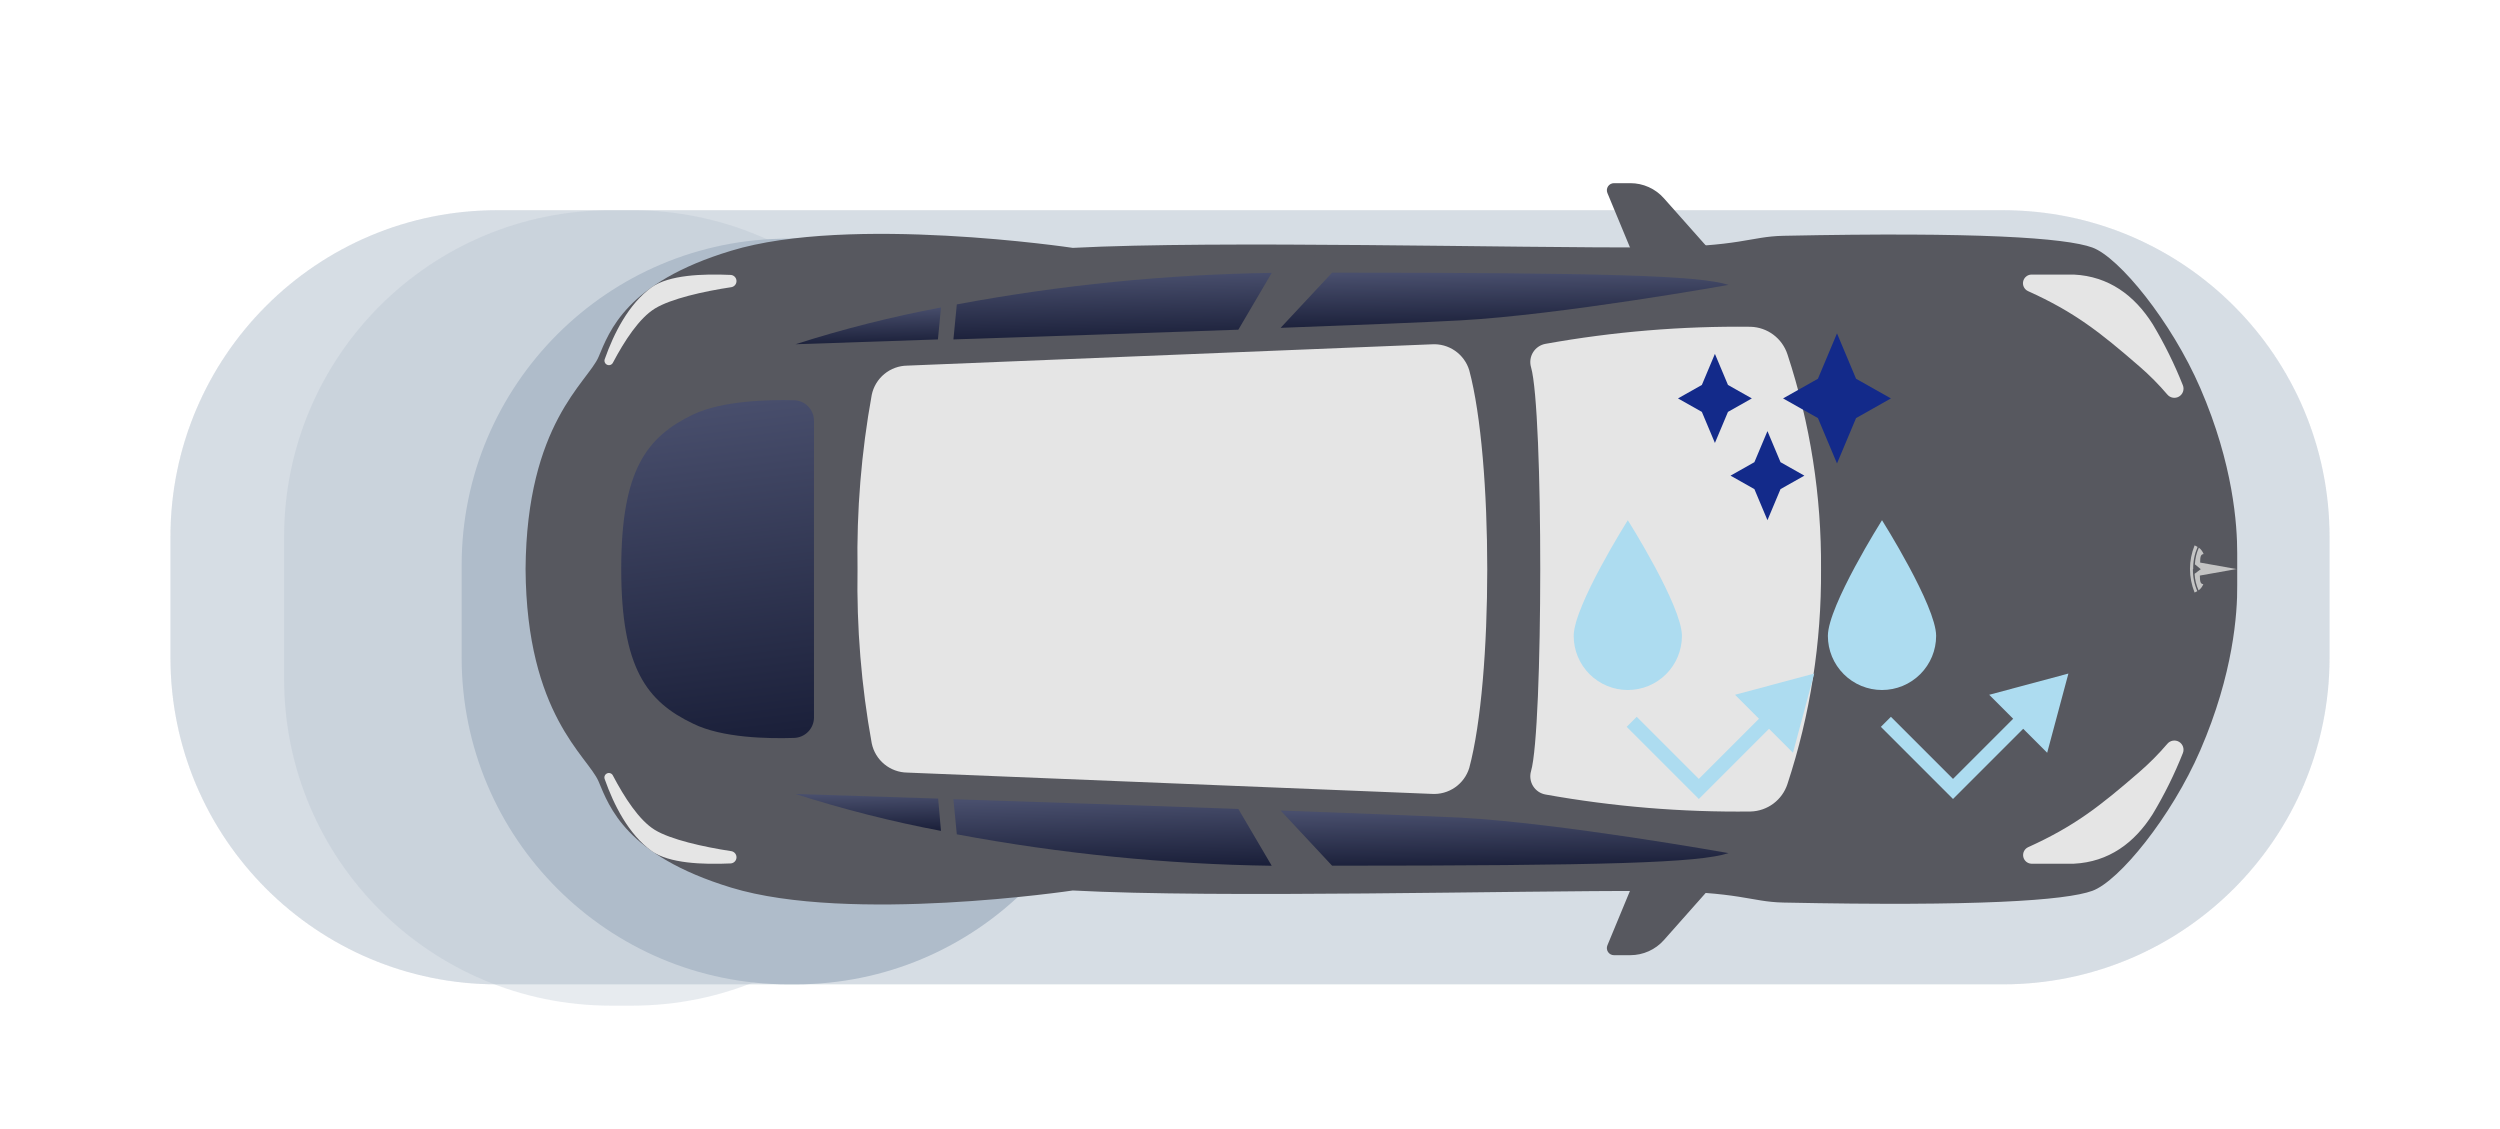 <svg width="352" height="159" viewBox="0 0 352 159" fill="none" xmlns="http://www.w3.org/2000/svg">
<g clip-path="url(#clip0_9_887)">
<g opacity="0.3" filter="url(#filter0_f_9_887)">
<g filter="url(#filter1_d_9_887)">
<path d="M282 25.597H70C44.595 25.597 24 46.192 24 71.597V88.597C24 114.002 44.595 134.597 70 134.597H282C307.405 134.597 328 114.002 328 88.597V71.597C328 46.192 307.405 25.597 282 25.597Z" fill="#AFBCCA"/>
</g>
</g>
<g opacity="0.3" filter="url(#filter2_f_9_887)">
<g filter="url(#filter3_d_9_887)">
<path d="M282 25.597H70C44.595 25.597 24 46.192 24 71.597V88.597C24 114.002 44.595 134.597 70 134.597H282C307.405 134.597 328 114.002 328 88.597V71.597C328 46.192 307.405 25.597 282 25.597Z" fill="#AFBCCA"/>
</g>
</g>
<g opacity="0.3" filter="url(#filter4_f_9_887)">
<g filter="url(#filter5_d_9_887)">
<path d="M89 25.597H86C60.595 25.597 40 46.192 40 71.597V91.597C40 117.002 60.595 137.597 86 137.597H89C114.405 137.597 135 117.002 135 91.597V71.597C135 46.192 114.405 25.597 89 25.597Z" fill="#AFBCCA"/>
</g>
</g>
<g filter="url(#filter6_f_9_887)">
<g filter="url(#filter7_d_9_887)">
<path d="M112 29.597H111C85.595 29.597 65 50.192 65 75.597V88.597C65 114.002 85.595 134.597 111 134.597H112C137.405 134.597 158 114.002 158 88.597V75.597C158 50.192 137.405 29.597 112 29.597Z" fill="#AFBCCA"/>
</g>
</g>
<g clip-path="url(#clip1_9_887)">
<path d="M309.8 54.64C305.74 45.27 298.37 36.22 294.6 34.85C290.83 33.48 278.41 32.64 251.12 33.2C246.32 33.3 245.23 34.76 232.35 34.83C213.29 34.94 171.61 33.83 151.05 34.9C151.05 34.9 119.64 30.2 102.93 35.31C88.12 39.79 85.79 46.69 84.28 50.25C82.77 53.81 74.14 59.58 74 80.14C74.14 100.7 82.77 106.46 84.28 110.03C85.79 113.6 88.12 120.44 102.93 124.97C119.64 130.08 151.05 125.38 151.05 125.38C171.61 126.48 213.29 125.38 232.35 125.45C245.23 125.52 246.35 126.98 251.12 127.08C278.41 127.64 290.83 126.8 294.6 125.43C298.37 124.06 305.74 115.01 309.8 105.64C314.47 94.85 315.04 86.3 315 82.42C315 80.9 315 79.38 315 77.86C315 73.97 314.47 65.42 309.8 54.64Z" fill="#57585F"/>
<path d="M309.8 61.49C303.15 44.7 286.22 38.74 254.94 36.49C223.66 34.24 120 37.47 103.51 38.91C87.02 40.35 85.72 51.45 85.72 51.45C75.72 61.9 75.3 75.45 75.39 79.15C75.39 79.81 75.39 80.47 75.39 81.15C75.3 84.85 75.71 98.37 85.72 108.79C85.72 108.79 87.06 119.89 103.51 121.33C119.96 122.77 223.67 125.89 254.94 123.69C286.21 121.49 303.15 115.54 309.8 98.69C310.717 96.171 311.371 93.564 311.75 90.91C312.91 83.713 312.91 76.377 311.75 69.18C311.363 66.557 310.71 63.98 309.8 61.49Z" fill="#57585F"/>
<path d="M230.75 37.85L226.32 27.17C226.258 27.018 226.234 26.854 226.25 26.691C226.266 26.528 226.322 26.372 226.413 26.235C226.504 26.099 226.627 25.987 226.771 25.91C226.915 25.832 227.076 25.791 227.24 25.79H229.55C230.444 25.789 231.329 25.978 232.144 26.346C232.96 26.713 233.688 27.25 234.28 27.92L243.09 37.85H230.75Z" fill="#57585F"/>
<path d="M134.24 47.79C146.13 47.4 161.01 46.9 174.36 46.42L179.06 38.42C164.181 38.641 149.347 40.126 134.72 42.86L134.24 47.79Z" fill="url(#paint0_linear_9_887)"/>
<path d="M132.49 43.29C125.559 44.59 118.716 46.32 112 48.47L132.06 47.79L132.49 43.29Z" fill="url(#paint1_linear_9_887)"/>
<path d="M187.56 38.39L180.31 46.16C191.46 45.75 200.9 45.37 205.61 45.11C219.8 44.33 243.38 40.11 243.38 40.11C239.16 38.79 226.26 38.4 187.56 38.39Z" fill="url(#paint2_linear_9_887)"/>
<path d="M103 40.43C103.206 40.389 103.389 40.275 103.517 40.109C103.645 39.943 103.709 39.736 103.697 39.527C103.685 39.317 103.598 39.119 103.451 38.969C103.305 38.819 103.109 38.727 102.9 38.71C98.9 38.53 94.2 38.71 91.75 40.45C88.5 42.82 86.43 46.93 85.15 50.56C85.092 50.713 85.095 50.882 85.159 51.032C85.223 51.182 85.343 51.302 85.493 51.365C85.644 51.429 85.813 51.431 85.965 51.373C86.118 51.314 86.241 51.198 86.31 51.05C87.92 48 90 44.79 92.23 43.43C94.46 42.07 99 41.03 103 40.43Z" fill="#E5E5E5"/>
<path d="M286 38.66H292C296.88 38.9 300.53 41.56 303.11 45.66C304.753 48.404 306.171 51.277 307.35 54.25C307.462 54.535 307.469 54.851 307.37 55.141C307.271 55.431 307.072 55.675 306.808 55.832C306.545 55.988 306.234 56.046 305.932 55.994C305.63 55.943 305.357 55.785 305.16 55.55C303.956 54.135 302.646 52.815 301.24 51.6C295.66 46.76 292.07 43.93 285.55 40.99C285.3 40.877 285.096 40.683 284.97 40.439C284.844 40.196 284.804 39.917 284.856 39.648C284.908 39.378 285.049 39.134 285.257 38.955C285.464 38.776 285.726 38.672 286 38.66Z" fill="#E5E5E5"/>
<path d="M230.75 122.42L226.32 133.11C226.258 133.262 226.234 133.426 226.25 133.589C226.266 133.752 226.322 133.908 226.413 134.045C226.504 134.181 226.627 134.293 226.771 134.371C226.915 134.448 227.076 134.489 227.24 134.49H229.55C230.444 134.489 231.328 134.299 232.143 133.932C232.959 133.565 233.687 133.029 234.28 132.36L243.09 122.42H230.75Z" fill="#57585F"/>
<path d="M134.24 112.53C146.13 112.92 161.01 113.42 174.36 113.9L179.06 121.9C164.181 121.687 149.347 120.205 134.72 117.47L134.24 112.53Z" fill="url(#paint3_linear_9_887)"/>
<path d="M132.49 116.99C125.56 115.678 118.717 113.941 112 111.79L132.09 112.44L132.49 116.99Z" fill="url(#paint4_linear_9_887)"/>
<path d="M187.56 121.89L180.31 114.12C191.46 114.53 200.9 114.91 205.61 115.12C219.8 115.9 243.38 120.12 243.38 120.12C239.16 121.49 226.26 121.88 187.56 121.89Z" fill="url(#paint5_linear_9_887)"/>
<path d="M103 119.85C103.206 119.891 103.389 120.006 103.517 120.172C103.645 120.338 103.709 120.544 103.697 120.754C103.685 120.963 103.598 121.161 103.451 121.311C103.305 121.461 103.109 121.553 102.9 121.57C98.9 121.75 94.2 121.57 91.75 119.82C88.5 117.46 86.43 113.35 85.15 109.72C85.117 109.644 85.1 109.562 85.099 109.479C85.097 109.396 85.112 109.314 85.143 109.237C85.174 109.16 85.219 109.089 85.277 109.03C85.335 108.97 85.404 108.923 85.48 108.89C85.634 108.824 85.808 108.821 85.963 108.883C86.119 108.945 86.244 109.066 86.31 109.22C87.89 112.22 89.97 115.49 92.2 116.85C94.43 118.21 99 119.24 103 119.85Z" fill="#E5E5E5"/>
<path d="M286 121.61H292C296.88 121.37 300.53 118.71 303.11 114.61C304.755 111.871 306.173 109.001 307.35 106.03C307.462 105.745 307.469 105.429 307.37 105.139C307.271 104.85 307.072 104.605 306.808 104.448C306.545 104.292 306.234 104.234 305.932 104.286C305.63 104.338 305.356 104.495 305.16 104.73C303.954 106.143 302.643 107.463 301.24 108.68C295.66 113.52 292.07 116.34 285.55 119.29C285.305 119.406 285.106 119.6 284.984 119.842C284.862 120.083 284.824 120.359 284.875 120.625C284.927 120.89 285.065 121.131 285.269 121.31C285.473 121.488 285.73 121.594 286 121.61Z" fill="#E5E5E5"/>
<path d="M251.67 49.88C251.309 48.781 250.618 47.82 249.691 47.127C248.764 46.435 247.646 46.045 246.49 46.01C236.812 45.896 227.146 46.7 217.62 48.41C217.26 48.473 216.916 48.611 216.613 48.815C216.31 49.02 216.053 49.286 215.859 49.596C215.666 49.907 215.54 50.255 215.49 50.617C215.44 50.98 215.467 51.349 215.57 51.7C217.32 57.76 217.28 102.7 215.57 108.58C215.467 108.931 215.44 109.3 215.49 109.663C215.54 110.025 215.666 110.373 215.859 110.684C216.053 110.994 216.31 111.26 216.613 111.465C216.916 111.669 217.26 111.807 217.62 111.87C227.146 113.577 236.813 114.377 246.49 114.26C247.646 114.229 248.764 113.841 249.691 113.15C250.619 112.459 251.31 111.499 251.67 110.4C254.881 100.638 256.479 90.417 256.4 80.14C256.48 69.863 254.882 59.642 251.67 49.88Z" fill="#E5E5E5"/>
<path d="M206.87 52.13C206.53 51.016 205.823 50.049 204.865 49.386C203.907 48.724 202.753 48.404 201.59 48.48L127.74 51.48C126.562 51.494 125.424 51.91 124.515 52.66C123.605 53.409 122.979 54.446 122.74 55.6C121.272 63.691 120.602 71.908 120.74 80.13C120.602 88.352 121.272 96.569 122.74 104.66C122.979 105.814 123.605 106.851 124.515 107.6C125.424 108.35 126.562 108.766 127.74 108.78L201.59 111.78C202.752 111.854 203.905 111.534 204.863 110.871C205.821 110.209 206.528 109.243 206.87 108.13C210.25 95.53 210.25 64.79 206.87 52.13Z" fill="#E5E5E5"/>
<path d="M111.79 56.35C108.11 56.26 101.66 56.43 97.61 58.35C91.07 61.5 87.47 66.13 87.47 80.11C87.47 94.09 91.07 98.79 97.61 101.9C101.66 103.9 108.11 104.02 111.79 103.9C112.544 103.882 113.262 103.569 113.788 103.029C114.315 102.489 114.61 101.765 114.61 101.01V59.24C114.61 58.486 114.315 57.761 113.788 57.221C113.262 56.681 112.544 56.368 111.79 56.35Z" fill="url(#paint6_linear_9_887)"/>
<path d="M315 80.14L309.78 79.21C309.78 78.33 309.88 78.05 310.27 78.01C310.133 77.654 309.902 77.343 309.6 77.11C309.269 77.852 309.079 78.649 309.04 79.46L309.87 80.14L309 80.79C309.039 81.598 309.229 82.392 309.56 83.13C309.863 82.903 310.095 82.594 310.23 82.24C309.84 82.24 309.74 81.92 309.74 81.04L314.96 80.11" fill="#C4C4C4"/>
<path d="M308.8 80.14C308.782 79.064 308.994 77.998 309.42 77.01C309.288 76.923 309.147 76.85 309 76.79C308.133 78.918 308.133 81.302 309 83.43C309 83.43 309.14 83.37 309.38 83.24C308.955 82.252 308.744 81.185 308.76 80.11" fill="#C4C4C4"/>
</g>
<path d="M221.575 89.531C221.575 85.322 229.196 73.243 229.196 73.243C229.196 73.243 236.817 85.322 236.817 89.531C236.817 91.553 236.014 93.491 234.585 94.92C233.156 96.35 231.217 97.153 229.196 97.153C227.175 97.153 225.236 96.35 223.807 94.92C222.378 93.491 221.575 91.553 221.575 89.531Z" fill="#ADDCF0"/>
<path d="M231.158 101.633L230.451 100.926L229.037 102.34L229.744 103.047L231.158 101.633ZM239.194 111.083L238.487 111.79L239.194 112.497L239.901 111.79L239.194 111.083ZM255.441 94.836L244.287 97.825L252.452 105.99L255.441 94.836ZM229.744 103.047L238.487 111.79L239.901 110.376L231.158 101.633L229.744 103.047ZM239.901 111.79L249.784 101.907L248.37 100.493L238.487 110.376L239.901 111.79Z" fill="#ADDCF0"/>
<path d="M257.365 89.531C257.365 85.322 264.986 73.243 264.986 73.243C264.986 73.243 272.608 85.322 272.608 89.531C272.608 91.553 271.805 93.491 270.375 94.92C268.946 96.35 267.008 97.153 264.986 97.153C262.965 97.153 261.026 96.35 259.597 94.92C258.168 93.491 257.365 91.553 257.365 89.531Z" fill="#ADDCF0"/>
<path d="M266.948 101.633L266.241 100.926L264.827 102.34L265.534 103.047L266.948 101.633ZM274.984 111.083L274.277 111.79L274.984 112.497L275.691 111.79L274.984 111.083ZM291.231 94.836L280.077 97.825L288.242 105.99L291.231 94.836ZM265.534 103.047L274.277 111.79L275.691 110.376L266.948 101.633L265.534 103.047ZM275.691 111.79L285.574 101.907L284.16 100.493L274.277 110.376L275.691 111.79Z" fill="#ADDCF0"/>
<path d="M243.298 54.201L246.659 56.097L243.298 57.994L241.46 62.369L239.622 57.994L236.261 56.097L239.622 54.201L241.46 49.826L243.298 54.201Z" fill="#132A8A"/>
<path d="M250.696 65.075L254.056 66.971L250.696 68.868L248.858 73.243L247.019 68.868L243.659 66.971L247.019 65.075L248.858 60.7L250.696 65.075Z" fill="#132A8A"/>
<path d="M261.333 53.328L266.241 56.097L261.333 58.867L258.649 65.257L255.964 58.867L251.056 56.097L255.964 53.328L258.649 46.938L261.333 53.328Z" fill="#132A8A"/>
</g>
<defs>
<filter id="filter0_f_9_887" x="0" y="1.597" width="352" height="157" filterUnits="userSpaceOnUse" color-interpolation-filters="sRGB">
<feFlood flood-opacity="0" result="BackgroundImageFix"/>
<feBlend mode="normal" in="SourceGraphic" in2="BackgroundImageFix" result="shape"/>
<feGaussianBlur stdDeviation="12" result="effect1_foregroundBlur_9_887"/>
</filter>
<filter id="filter1_d_9_887" x="20" y="25.597" width="312" height="117" filterUnits="userSpaceOnUse" color-interpolation-filters="sRGB">
<feFlood flood-opacity="0" result="BackgroundImageFix"/>
<feColorMatrix in="SourceAlpha" type="matrix" values="0 0 0 0 0 0 0 0 0 0 0 0 0 0 0 0 0 0 127 0" result="hardAlpha"/>
<feOffset dy="4"/>
<feGaussianBlur stdDeviation="2"/>
<feComposite in2="hardAlpha" operator="out"/>
<feColorMatrix type="matrix" values="0 0 0 0 0 0 0 0 0 0 0 0 0 0 0 0 0 0 0.25 0"/>
<feBlend mode="normal" in2="BackgroundImageFix" result="effect1_dropShadow_9_887"/>
<feBlend mode="normal" in="SourceGraphic" in2="effect1_dropShadow_9_887" result="shape"/>
</filter>
<filter id="filter2_f_9_887" x="0" y="1.597" width="352" height="157" filterUnits="userSpaceOnUse" color-interpolation-filters="sRGB">
<feFlood flood-opacity="0" result="BackgroundImageFix"/>
<feBlend mode="normal" in="SourceGraphic" in2="BackgroundImageFix" result="shape"/>
<feGaussianBlur stdDeviation="12" result="effect1_foregroundBlur_9_887"/>
</filter>
<filter id="filter3_d_9_887" x="20" y="25.597" width="312" height="117" filterUnits="userSpaceOnUse" color-interpolation-filters="sRGB">
<feFlood flood-opacity="0" result="BackgroundImageFix"/>
<feColorMatrix in="SourceAlpha" type="matrix" values="0 0 0 0 0 0 0 0 0 0 0 0 0 0 0 0 0 0 127 0" result="hardAlpha"/>
<feOffset dy="4"/>
<feGaussianBlur stdDeviation="2"/>
<feComposite in2="hardAlpha" operator="out"/>
<feColorMatrix type="matrix" values="0 0 0 0 0 0 0 0 0 0 0 0 0 0 0 0 0 0 0.25 0"/>
<feBlend mode="normal" in2="BackgroundImageFix" result="effect1_dropShadow_9_887"/>
<feBlend mode="normal" in="SourceGraphic" in2="effect1_dropShadow_9_887" result="shape"/>
</filter>
<filter id="filter4_f_9_887" x="21" y="6.597" width="133" height="150" filterUnits="userSpaceOnUse" color-interpolation-filters="sRGB">
<feFlood flood-opacity="0" result="BackgroundImageFix"/>
<feBlend mode="normal" in="SourceGraphic" in2="BackgroundImageFix" result="shape"/>
<feGaussianBlur stdDeviation="9.5" result="effect1_foregroundBlur_9_887"/>
</filter>
<filter id="filter5_d_9_887" x="36" y="25.597" width="103" height="120" filterUnits="userSpaceOnUse" color-interpolation-filters="sRGB">
<feFlood flood-opacity="0" result="BackgroundImageFix"/>
<feColorMatrix in="SourceAlpha" type="matrix" values="0 0 0 0 0 0 0 0 0 0 0 0 0 0 0 0 0 0 127 0" result="hardAlpha"/>
<feOffset dy="4"/>
<feGaussianBlur stdDeviation="2"/>
<feComposite in2="hardAlpha" operator="out"/>
<feColorMatrix type="matrix" values="0 0 0 0 0 0 0 0 0 0 0 0 0 0 0 0 0 0 0.25 0"/>
<feBlend mode="normal" in2="BackgroundImageFix" result="effect1_dropShadow_9_887"/>
<feBlend mode="normal" in="SourceGraphic" in2="effect1_dropShadow_9_887" result="shape"/>
</filter>
<filter id="filter6_f_9_887" x="46" y="10.597" width="131" height="143" filterUnits="userSpaceOnUse" color-interpolation-filters="sRGB">
<feFlood flood-opacity="0" result="BackgroundImageFix"/>
<feBlend mode="normal" in="SourceGraphic" in2="BackgroundImageFix" result="shape"/>
<feGaussianBlur stdDeviation="9.5" result="effect1_foregroundBlur_9_887"/>
</filter>
<filter id="filter7_d_9_887" x="61" y="29.597" width="101" height="113" filterUnits="userSpaceOnUse" color-interpolation-filters="sRGB">
<feFlood flood-opacity="0" result="BackgroundImageFix"/>
<feColorMatrix in="SourceAlpha" type="matrix" values="0 0 0 0 0 0 0 0 0 0 0 0 0 0 0 0 0 0 127 0" result="hardAlpha"/>
<feOffset dy="4"/>
<feGaussianBlur stdDeviation="2"/>
<feComposite in2="hardAlpha" operator="out"/>
<feColorMatrix type="matrix" values="0 0 0 0 0 0 0 0 0 0 0 0 0 0 0 0 0 0 0.25 0"/>
<feBlend mode="normal" in2="BackgroundImageFix" result="effect1_dropShadow_9_887"/>
<feBlend mode="normal" in="SourceGraphic" in2="effect1_dropShadow_9_887" result="shape"/>
</filter>
<linearGradient id="paint0_linear_9_887" x1="154.621" y1="47.907" x2="154.482" y2="38.425" gradientUnits="userSpaceOnUse">
<stop stop-color="#1B203A"/>
<stop offset="1" stop-color="#494F6D"/>
</linearGradient>
<linearGradient id="paint1_linear_9_887" x1="121.317" y1="48.535" x2="121.225" y2="43.294" gradientUnits="userSpaceOnUse">
<stop stop-color="#1B203A"/>
<stop offset="1" stop-color="#494F6D"/>
</linearGradient>
<linearGradient id="paint2_linear_9_887" x1="208.99" y1="46.257" x2="208.922" y2="38.393" gradientUnits="userSpaceOnUse">
<stop stop-color="#1B203A"/>
<stop offset="1" stop-color="#494F6D"/>
</linearGradient>
<linearGradient id="paint3_linear_9_887" x1="154.621" y1="122.017" x2="154.482" y2="112.535" gradientUnits="userSpaceOnUse">
<stop stop-color="#1B203A"/>
<stop offset="1" stop-color="#494F6D"/>
</linearGradient>
<linearGradient id="paint4_linear_9_887" x1="121.317" y1="117.055" x2="121.224" y2="111.793" gradientUnits="userSpaceOnUse">
<stop stop-color="#1B203A"/>
<stop offset="1" stop-color="#494F6D"/>
</linearGradient>
<linearGradient id="paint5_linear_9_887" x1="208.99" y1="121.987" x2="208.922" y2="114.123" gradientUnits="userSpaceOnUse">
<stop stop-color="#1B203A"/>
<stop offset="1" stop-color="#494F6D"/>
</linearGradient>
<linearGradient id="paint6_linear_9_887" x1="99.811" y1="104.528" x2="93.99" y2="57.062" gradientUnits="userSpaceOnUse">
<stop stop-color="#1B203A"/>
<stop offset="1" stop-color="#494F6D"/>
</linearGradient>
<clipPath id="clip0_9_887">
<rect width="352" height="158" fill="white" transform="translate(0 0.79)"/>
</clipPath>
<clipPath id="clip1_9_887">
<rect width="241" height="108.7" fill="white" transform="translate(74 25.79)"/>
</clipPath>
</defs>
</svg>

